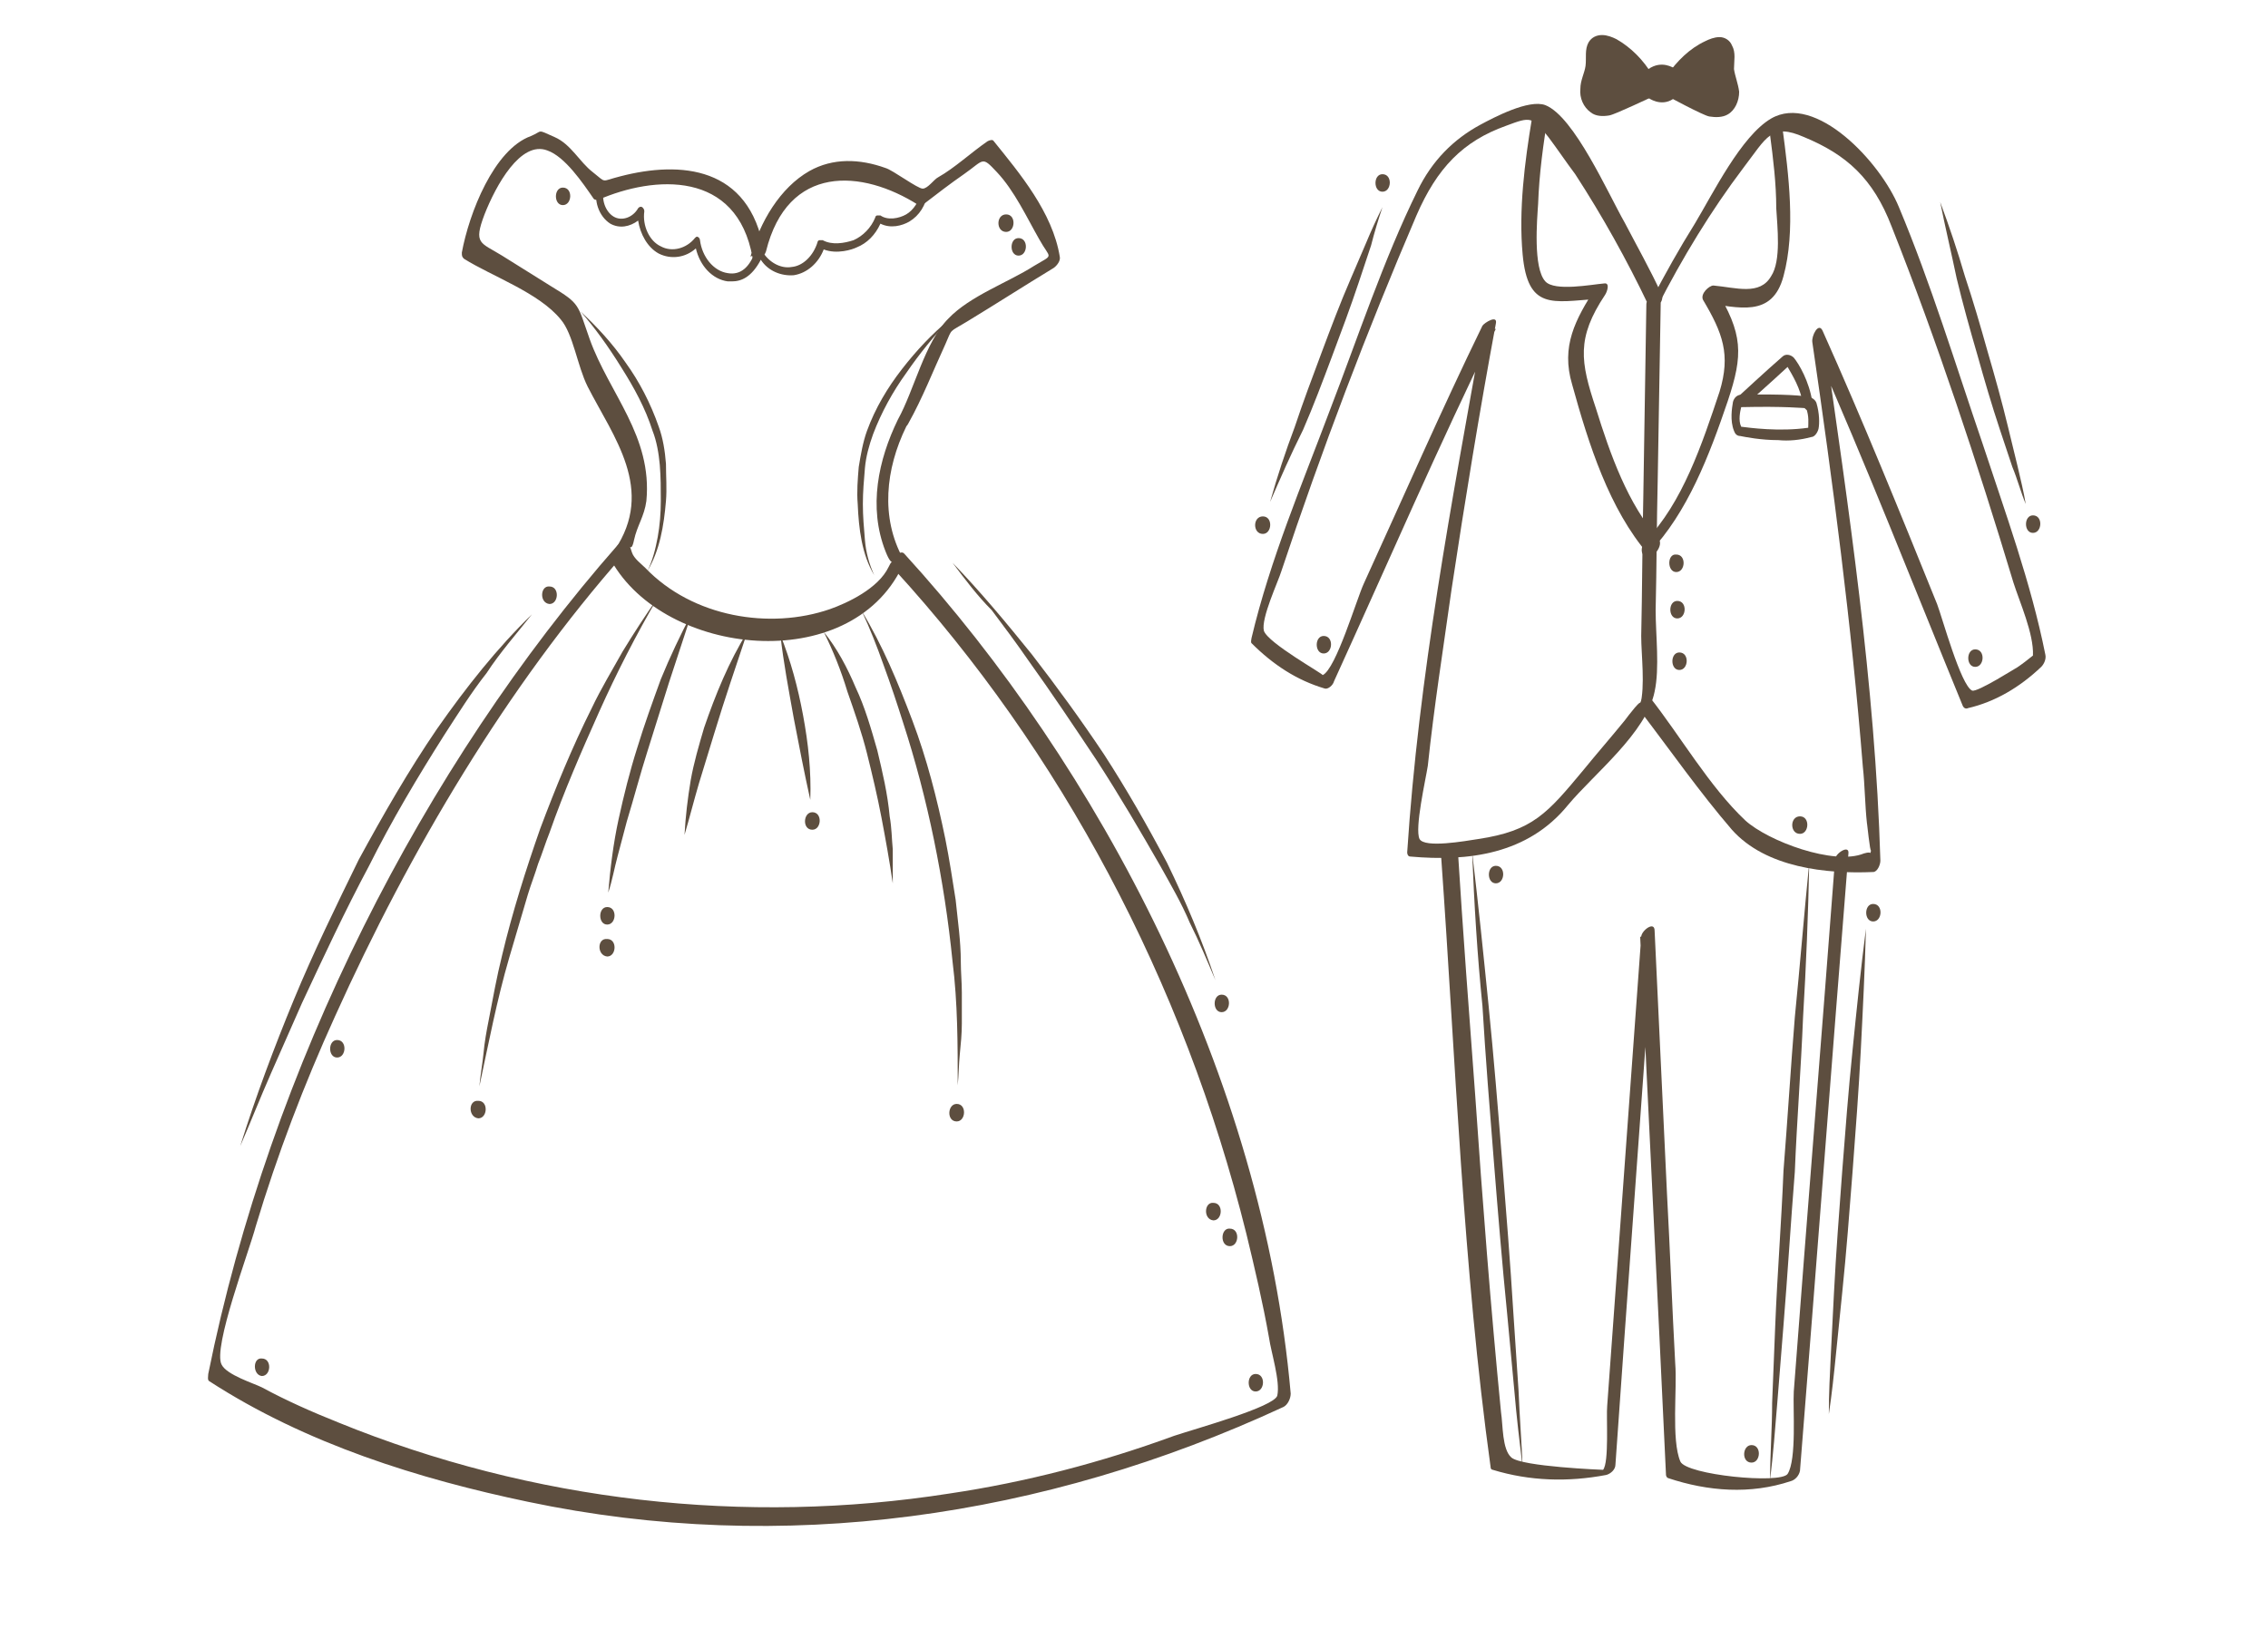 <?xml version="1.0" encoding="utf-8"?>
<!-- Generator: Adobe Illustrator 18.0.0, SVG Export Plug-In . SVG Version: 6.00 Build 0)  -->
<!DOCTYPE svg PUBLIC "-//W3C//DTD SVG 1.1//EN" "http://www.w3.org/Graphics/SVG/1.1/DTD/svg11.dtd">
<svg version="1.1" id="Capa_1" xmlns="http://www.w3.org/2000/svg" xmlns:xlink="http://www.w3.org/1999/xlink" x="0px" y="0px"
	 viewBox="386.1 274.3 220 160" enable-background="new 386.1 274.3 220 160" xml:space="preserve">
<title>iconos-2</title>
<g>
	<g>
		<g>
			<g>
				<g>
					<path fill="#5D4E3F" d="M473.2,315c-1.9,3.9-2.9,8.5-1.2,12.8c0.7,1.8,0.8,0.4,0.3,1.5c-1,2.1-4,3.5-5.7,4.1
						c-5.8,2-13.3,0.8-17.9-4c-0.4-0.4-1.1-0.9-1.3-1.5c-0.4-1.3-0.1,0.3,0.2-1.2c0.3-1.4,1-2.3,1.2-3.8c0.6-6.3-3.6-10.4-5.5-15.7
						c-1.2-3.4-0.9-3.4-3.7-5.1c-1.6-1-3.2-2-4.8-3c-2.1-1.3-2.8-1.1-1.7-4c1.1-2.8,3.5-7.2,6.1-6.2c1.7,0.6,3.4,3.1,4.5,4.7
						c0.1,0.1,0.3,0.1,0.4,0.1c5.5-2.4,13.5-2.9,15,5.6c0.2,1,1.2-0.2,1.3-0.6c2.1-8.5,9.3-8,14.8-4.5c0.1,0.1,0.4,0,0.5-0.1
						c1.3-1,2.6-2,3.9-2.9c2-1.4,1.7-1.8,3.2-0.2c1.7,1.8,2.9,4.4,4.1,6.5c1.1,2,1.5,1.4-0.5,2.6c-2.5,1.6-6.2,2.9-8.3,5.1
						C475.8,307.5,474.8,312.1,473.2,315c-0.6,1.1,0.6,1.2,1,0.4c1.4-2.5,2.4-5.1,3.6-7.7c0.7-1.6,0.3-1.1,2.1-2.2
						c2.8-1.7,5.6-3.5,8.4-5.2c0.3-0.2,0.7-0.7,0.6-1.1c-0.7-4.3-3.9-8.1-6.4-11.2c-0.1-0.2-0.4-0.1-0.6,0c-1.6,1.1-3.2,2.6-4.8,3.5
						c-0.4,0.2-1,1.1-1.5,1.1c-0.5,0-2.9-1.8-3.6-2c-2.5-0.9-5.1-1-7.4,0.3c-2.8,1.6-4.8,4.9-5.7,8.3c0.4-0.2,0.9-0.4,1.3-0.6
						c-1.4-8.2-8.1-8.7-13.9-7.2c-2,0.5-1.3,0.7-2.7-0.4c-1.3-1-2.1-2.7-3.7-3.4c-1.8-0.8-1.1-0.6-2.3-0.1c-3.6,1.3-6,7.5-6.7,11.3
						c0,0.3,0,0.4,0.2,0.6c2.7,1.7,7.3,3.3,9.4,5.9c1.2,1.4,1.6,4.5,2.6,6.5c2.5,4.9,6.6,10,2.6,15.9c-0.1,0.2-0.4,0.7-0.3,1
						c5.2,9.3,23.1,11.2,28.2,0.6c0.1-0.2,0.2-0.5,0.1-0.8c-2.2-4-1.7-8.7,0.3-12.8C474.8,314.3,473.6,314.1,473.2,315z"/>
				</g>
			</g>
			<g>
				<g>
					<path fill="#5D4E3F" d="M446,327.2c-18.8,21.4-33.7,50.6-39.7,80.4c0,0.2-0.1,0.6,0.1,0.7c9.4,6.1,20.4,9.5,30.9,11.7
						c24.7,5.2,50,1.6,73.3-9.2c0.4-0.2,0.7-0.8,0.7-1.3c-2.7-30.8-18.6-60.8-37.5-81.5c-0.5-0.5-1.5,1-0.9,1.6
						c16,17.5,28,39.8,34.1,64.4c0.8,3.3,1.6,6.7,2.2,10.1c0.2,1.4,1.1,4.2,0.8,5.6c-0.3,1.1-7.9,3.2-10,3.9
						c-7.1,2.6-14.4,4.5-21.8,5.6c-19.8,3.1-40.4,0.8-59.3-6.9c-2.5-1-5-2.1-7.4-3.4c-0.8-0.4-3.4-1.2-3.9-2.2
						c-0.9-1.6,2.7-11.1,3.3-13.4c2.1-7,4.7-13.8,7.7-20.4c7.3-16.2,16.7-32,28-44.8C447.2,327.5,446.8,326.3,446,327.2L446,327.2z"
						/>
				</g>
			</g>
		</g>
		<g>
			<g>
				<g>
					<path fill="#5D4E3F" d="M547.3,302.9c-1.1-2.4-2.4-4.7-3.6-7c-1.6-2.8-4.9-10.3-7.7-11.4c-1.6-0.6-5,1.2-6.3,1.9
						c-2.6,1.4-4.7,3.5-6.1,6.4c-3.3,6.7-5.8,14.3-8.5,21.3c-2.7,7.2-5.8,14.5-7.6,22.1c0,0.1-0.1,0.4,0,0.5
						c2.1,2.1,4.4,3.6,7.1,4.4c0.3,0.1,0.8-0.3,0.9-0.7c5.2-11.4,10.2-23,15.7-34.2c-0.4,0.1-0.8,0.2-1.3,0.2
						c-3,16.7-6.2,33.6-7.3,50.6c0,0.2,0.1,0.4,0.3,0.4c5.6,0.5,11.4-0.2,15.3-5c2.5-3,7.6-7,8.4-11c0.5-2.3,0.1-5.5,0.1-7.9
						c0.1-4.2,0.1-8.4,0.2-12.6c0.1-5.9,0.2-11.8,0.3-17.7c0-1-1.4-0.1-1.4,0.6c-0.1,6.3-0.2,12.6-0.3,18.9
						c-0.1,4.4-0.1,8.9-0.2,13.3c0,1.8,0.4,4.9-0.1,6.7c0.3-0.9-1.2,1.1-1.5,1.5c-1.3,1.6-2.7,3.2-4,4.8c-3.5,4.2-4.9,5.9-10.2,6.7
						c-1.3,0.2-5.2,0.9-5.7,0c-0.5-1,0.6-5.8,0.8-7.1c0.6-5.7,1.5-11.4,2.3-17.1c1.3-8.6,2.7-17.2,4.3-25.8c0.2-0.9-1.1-0.1-1.3,0.2
						c-4,8.2-7.7,16.7-11.5,25c-0.7,1.5-2.7,8.3-4,8.9c0.1-0.1-5.3-3.1-5.7-4.3c-0.3-1.2,1.4-4.8,1.7-5.8
						c3.9-11.7,8.3-23.3,13.1-34.5c2-4.6,4.5-7.2,8.7-8.7c2.4-0.9,2.5-0.9,4.1,1.1c0.9,1.2,1.7,2.4,2.6,3.6c2.6,4,5,8.3,7.1,12.7
						C546.4,304.8,547.6,303.6,547.3,302.9z"/>
				</g>
			</g>
			<g>
				<g>
					<path fill="#5D4E3F" d="M534.7,285.8c-0.7,4.2-1.3,8.9-0.9,13.2c0.5,5.4,2.9,4.6,7.2,4.3c0-0.4-0.1-0.8-0.1-1.1
						c-2,3.1-3.4,5.7-2.3,9.4c1.6,5.8,3.6,12.1,7.4,16.5c0.4,0.5,1.5-0.9,1-1.5c-3-3.4-4.7-8.2-6.1-12.7c-1.5-4.5-1.9-6.8,0.9-11
						c0.2-0.3,0.5-1.2-0.1-1.1c-1.2,0.1-4.8,0.8-5.7-0.2c-1.2-1.3-0.8-6-0.7-7.5c0.1-2.9,0.5-5.9,1-8.8
						C536.1,284.2,534.9,285.1,534.7,285.8L534.7,285.8z"/>
				</g>
			</g>
			<g>
				<g>
					<path fill="#5D4E3F" d="M546.9,304c2.4-4.7,5.2-9.3,8.3-13.4c2.3-3,2.7-4.4,5.9-3c4.1,1.7,6.7,4,8.5,8.7
						c4.4,11.1,8.3,22.9,11.8,34.5c0.6,1.9,2,5,1.9,7.1c0.6-0.5,0.6-0.5,0,0c-0.5,0.4-1,0.8-1.6,1.2c0.1-0.1-3.8,2.4-4.3,2.2
						c-1.1-0.5-2.9-7.1-3.4-8.4c-3.6-8.9-7.2-17.8-11.1-26.5c-0.4-0.9-1.1,0.5-1,1.1c2,13.7,3.8,27.4,4.9,41.2
						c0.2,1.8,0.2,3.7,0.4,5.5c0-0.2,0.3,2.9,0.4,2.6c-0.2,0.6,0.3,0-0.7,0.3c-2.9,1.2-9.3-1.2-11.5-3.2c-3.5-3.3-6.3-8.2-9.3-12
						c-0.5-0.6-1.3,1-0.8,1.5c2.9,3.8,5.7,7.8,8.8,11.4c3.3,3.7,9.2,4.3,13.7,4.1c0.4,0,0.7-0.7,0.7-1.1
						c-0.5-17.1-3.1-34.3-5.5-51.1c-0.3,0.4-0.7,0.7-1,1.1c5.1,11.5,9.7,23.3,14.5,35c0.1,0.2,0.3,0.3,0.5,0.2c2.6-0.6,5-2,7.1-4
						c0.3-0.3,0.5-0.8,0.4-1.2c-1.4-7-3.9-13.8-6.1-20.5c-2.6-7.6-5-15.5-8.1-22.9c-1.8-4.4-8.1-11.1-12.4-8.6
						c-2.9,1.7-5.6,7.2-7.4,10.2c-1.5,2.4-2.9,4.9-4.2,7.4C545.7,303.9,546.3,305,546.9,304L546.9,304z"/>
				</g>
			</g>
			<g>
				<g>
					<path fill="#5D4E3F" d="M557.8,287.4c0.3,2.3,0.6,4.7,0.6,7.1c0.1,1.8,0.5,5.1-0.5,6.6c-1.1,1.9-3.4,1.1-5.6,0.9
						c-0.4,0-1.3,0.8-1,1.4c1.9,3.2,2.7,5.3,1.6,8.9c-1.7,5.1-3.6,10.8-7.2,14.5c-0.6,0.6-0.4,1.9,0.4,1.1c3.7-3.9,5.8-9.4,7.6-14.7
						c1.5-4.5,1.5-6.5-1.2-10.9c-0.3,0.5-0.7,0.9-1,1.4c3.2,0.4,6.5,1.5,7.6-2.6c1.2-4.4,0.5-9.9-0.1-14.4
						C559,285.7,557.7,286.8,557.8,287.4L557.8,287.4z"/>
				</g>
			</g>
			<g>
				<path fill="#5D4E3F" d="M558.6,317c-1.7,0-3.2-0.3-3.7-0.4c-0.3,0-0.5-0.2-0.6-0.5c-0.4-1-0.2-2.2-0.1-2.8l0,0
					c0.1-0.4,0.4-0.7,0.8-0.7c4.3-0.1,6,0.1,6.6,0.2c0.3,0.1,0.6,0.3,0.7,0.6c0.3,1,0.3,2,0.2,2.5c-0.1,0.4-0.4,0.8-0.7,0.8
					C560.7,317,559.6,317.1,558.6,317z M555,313.8c-0.1,0.4-0.3,1.3,0,1.9c0.8,0.1,3.7,0.5,6.5,0.1c0-0.4,0.1-1.1-0.2-1.9
					C561,313.9,559.3,313.7,555,313.8z M554.6,313.6L554.6,313.6L554.6,313.6z"/>
			</g>
			<g>
				<path fill="#5D4E3F" d="M561.5,314.1c-0.2,0-0.4-0.2-0.5-0.5c-0.2-1.6-1.1-3-1.5-3.7c-1.5,1.4-4.1,3.7-4.1,3.7l-0.6-0.9
					c0,0,2.7-2.5,4.2-3.8c0.3-0.3,0.8-0.2,1.1,0.1c0.5,0.6,1.5,2.3,1.8,4.3C562,313.8,561.8,314.1,561.5,314.1
					C561.5,314.1,561.5,314.1,561.5,314.1z"/>
			</g>
			<g>
				<g>
					<path fill="#5D4E3F" d="M525.9,357.5c1.4,19.7,2.1,39.7,4.8,59.2c0,0.1,0.1,0.2,0.2,0.2c3.6,1.1,7.3,1.2,11,0.5
						c0.4-0.1,0.9-0.5,0.9-1c1.2-17.3,2.5-34.5,3.7-51.8c-0.4,0.2-0.9,0.4-1.3,0.6c0.8,17.4,1.7,34.8,2.5,52.1c0,0.1,0,0.3,0.2,0.4
						c3.9,1.3,8,1.6,11.9,0.3c0.4-0.1,0.8-0.5,0.9-1c1.6-20,3.1-39.9,4.7-59.9c0.1-0.9-1.3,0-1.3,0.6c-1.3,17.2-2.7,34.4-4,51.6
						c-0.1,1.6,0.3,6.6-0.6,8c-0.7,1-9.8,0.1-10.4-1.2c-0.9-2.1-0.3-7.1-0.5-9.5c-0.3-5.5-0.5-11-0.8-16.5c-0.4-8.5-0.8-17-1.2-25.5
						c0-1-1.3,0-1.3,0.6c-1.1,15.2-2.2,30.4-3.3,45.5c-0.1,1,0.2,5.5-0.4,6.2c0,0-7.9-0.3-8.9-1.2c-0.9-0.8-0.8-3.1-1-4.4
						c-1-10.2-1.8-20.5-2.5-30.7c-0.6-8-1.2-16-1.7-24C527.1,355.8,525.8,356.8,525.9,357.5L525.9,357.5z"/>
				</g>
			</g>
		</g>
		<g>
			<path fill="#5D4E3F" d="M457.1,301.6c-0.1,0-0.3,0-0.4,0c-1.5-0.2-2.7-1.5-3.1-3.2c-1,0.9-2.4,1.1-3.6,0.5
				c-1.1-0.6-1.8-1.9-2-3.2c-0.8,0.6-1.8,0.8-2.7,0.3c-1.1-0.7-1.7-2.3-1.2-3.7c0.1-0.2,0.2-0.3,0.4-0.2c0.2,0.1,0.3,0.3,0.2,0.5
				c-0.3,1,0.1,2.2,0.9,2.7c0.8,0.5,1.9,0.1,2.4-0.8c0.1-0.1,0.2-0.2,0.4-0.1c0.1,0.1,0.2,0.2,0.2,0.4c-0.2,1.4,0.5,2.9,1.6,3.4
				c1.1,0.6,2.5,0.2,3.3-0.8c0.1-0.1,0.2-0.2,0.3-0.1c0.1,0,0.2,0.2,0.2,0.3c0.2,1.6,1.3,3,2.7,3.2c1.2,0.2,2.1-0.5,2.7-2.2
				c0-0.1,0.2-0.2,0.3-0.2c0.1,0,0.2,0.1,0.3,0.2c0.6,1.1,1.8,1.8,2.9,1.6c1.1-0.1,2.1-1.1,2.5-2.4c0-0.1,0.1-0.2,0.2-0.2
				c0.1,0,0.2,0,0.3,0c0.9,0.5,2.1,0.3,3,0c0.9-0.4,1.7-1.2,2.1-2.2c0-0.1,0.1-0.2,0.2-0.2c0.1,0,0.2,0,0.3,0
				c0.7,0.5,1.8,0.3,2.5-0.1c0.7-0.4,1.3-1.3,1.4-2.2c0-0.2,0.2-0.3,0.4-0.3c0.2,0,0.3,0.2,0.3,0.4c-0.2,1.2-0.8,2.2-1.8,2.8
				c-0.7,0.4-1.8,0.7-2.8,0.2c-0.5,1.1-1.3,1.9-2.3,2.3c-0.4,0.2-1.9,0.7-3.2,0.2c-0.5,1.3-1.6,2.3-2.9,2.5
				c-1.2,0.1-2.5-0.4-3.2-1.5C459,301.2,458,301.6,457.1,301.6z"/>
		</g>
		<g>
			<path fill="#5D4E3F" d="M409.4,385.5c1.5-4.8,3.3-9.6,5.2-14.2c1.9-4.6,4.1-9.1,6.3-13.6c2.4-4.4,4.8-8.6,7.6-12.7
				c2.8-4,5.8-7.8,9.2-11.1c-1.5,1.9-3.1,3.7-4.4,5.7c-1.5,1.9-2.8,4-4.1,6c-2.6,4.1-5.1,8.3-7.3,12.7c-2.3,4.3-4.4,8.8-6.5,13.3
				c-1,2.3-2,4.5-3,6.8C411.3,380.9,410.4,383.2,409.4,385.5z"/>
		</g>
		<g>
			<path fill="#5D4E3F" d="M567.1,364.4c-0.1,3.9-0.3,7.9-0.5,11.8c-0.2,3.9-0.5,7.8-0.8,11.8c-0.3,3.9-0.6,7.8-1,11.7l-0.6,5.9
				c-0.2,2-0.4,3.9-0.7,5.9c0-2,0.1-3.9,0.2-5.9l0.3-5.9c0.2-3.9,0.5-7.8,0.8-11.8c0.3-3.9,0.6-7.8,1-11.7
				C566.2,372.2,566.6,368.3,567.1,364.4z"/>
		</g>
		<g>
			<path fill="#5D4E3F" d="M574.3,293.9c0.9,2.4,1.7,4.8,2.4,7.2c0.8,2.4,1.5,4.8,2.2,7.3c0.7,2.4,1.4,4.9,2,7.4l0.9,3.7
				c0.3,1.3,0.6,2.5,0.8,3.7c-0.5-1.2-0.8-2.4-1.3-3.6l-1.2-3.6c-0.8-2.4-1.5-4.8-2.2-7.3c-0.7-2.4-1.4-4.9-2-7.4
				C575.4,298.9,574.8,296.4,574.3,293.9z"/>
		</g>
		<g>
			<path fill="#5D4E3F" d="M478.5,328.9c2.7,2.8,5.2,5.8,7.7,8.9c2.4,3.1,4.8,6.4,7,9.7c2.2,3.4,4.2,6.9,6.1,10.5
				c1.8,3.7,3.4,7.5,4.7,11.4c-0.8-1.9-1.6-3.8-2.5-5.6c-0.8-1.9-1.8-3.6-2.8-5.4c-2-3.5-4-6.9-6.2-10.3c-2.2-3.3-4.4-6.6-6.7-9.8
				c-1.1-1.6-2.3-3.2-3.5-4.8C480.9,332.1,479.7,330.5,478.5,328.9z"/>
		</g>
		<g>
			<path fill="#5D4E3F" d="M509.3,323c0.7-2.5,1.5-4.9,2.4-7.3c0.8-2.4,1.7-4.8,2.6-7.2c0.9-2.4,1.8-4.8,2.8-7.1l1.5-3.5
				c0.5-1.2,1-2.3,1.6-3.5c-0.4,1.2-0.8,2.5-1.1,3.7l-1.2,3.6c-0.8,2.4-1.7,4.8-2.6,7.2c-0.9,2.4-1.8,4.8-2.8,7.1
				C511.3,318.4,510.3,320.7,509.3,323z"/>
		</g>
		<g>
			<path fill="#5D4E3F" d="M449.9,332.3c-2.1,3.6-4,7.3-5.7,11.1c-1.7,3.8-3.4,7.7-4.8,11.7c-0.4,1-0.7,2-1.1,3c-0.3,1-0.7,2-1,3
				c-0.6,2-1.2,4.1-1.8,6.1c-1.2,4.1-2,8.3-2.9,12.5c0.1-1.1,0.3-2.2,0.4-3.2c0.1-1.1,0.3-2.2,0.5-3.2c0.4-2.1,0.8-4.3,1.3-6.3
				c1-4.2,2.3-8.3,3.7-12.3c1.5-4,3.1-7.9,5-11.7c0.9-1.9,2-3.7,3-5.5C447.6,335.7,448.7,334,449.9,332.3z"/>
		</g>
		<g>
			<path fill="#5D4E3F" d="M453.2,333.8l-2.2,6.7c-0.7,2.2-1.4,4.5-2.1,6.7c-0.7,2.2-1.3,4.5-2,6.8c-0.3,1.1-0.6,2.3-0.9,3.4
				c-0.3,1.1-0.5,2.3-0.9,3.5c0.2-2.4,0.5-4.8,1-7.1c0.5-2.3,1.1-4.7,1.8-6.9c0.7-2.3,1.5-4.5,2.3-6.7
				C451.1,338,452.1,335.9,453.2,333.8z"/>
		</g>
		<g>
			<path fill="#5D4E3F" d="M458.6,335.6c-1.1,3.3-2.2,6.5-3.2,9.8c-0.5,1.6-1,3.3-1.5,4.9c-0.5,1.7-0.9,3.3-1.4,5
				c0.1-1.8,0.3-3.5,0.6-5.3c0.3-1.7,0.8-3.4,1.3-5.1C455.5,341.7,456.8,338.5,458.6,335.6z"/>
		</g>
		<g>
			<path fill="#5D4E3F" d="M461.8,335.9c1,2.5,1.7,5.1,2.2,7.8c0.5,2.7,0.8,5.4,0.7,8.2c-0.6-2.7-1.1-5.3-1.6-7.9
				C462.6,341.2,462.1,338.6,461.8,335.9z"/>
		</g>
		<g>
			<path fill="#5D4E3F" d="M466,335.6c1.3,1.6,2.3,3.5,3.1,5.4c0.9,1.9,1.5,4,2.1,6.1c0.5,2.1,1,4.2,1.2,6.4
				c0.2,1.1,0.2,2.2,0.3,3.2c0,1.1,0,2.2,0,3.3c-0.3-2.1-0.7-4.3-1.1-6.4c-0.4-2.1-0.9-4.2-1.4-6.2c-0.5-2-1.2-4-1.9-6
				C467.7,339.4,466.9,337.4,466,335.6z"/>
		</g>
		<g>
			<path fill="#5D4E3F" d="M469.7,333.6c2,3.3,3.5,6.9,4.9,10.6c1.4,3.7,2.4,7.6,3.2,11.5c0.4,2,0.7,4,1,5.9c0.2,2,0.5,4,0.5,6
				c0,1,0.1,2,0.1,3l0,3c0,1-0.1,2-0.2,3c-0.1,1-0.1,2-0.2,3c0-4,0-8-0.5-12c-0.4-4-1-7.9-1.8-11.8c-0.8-3.9-1.8-7.7-3-11.4
				c-0.6-1.9-1.2-3.7-1.9-5.6C471.2,337.1,470.5,335.3,469.7,333.6z"/>
		</g>
		<g>
			<path fill="#5D4E3F" d="M442.4,304.5c1.6,1.5,3.1,3.1,4.4,5c1.3,1.8,2.4,3.9,3.2,6.2c0.4,1.1,0.6,2.3,0.7,3.6
				c0,1.2,0.1,2.4,0,3.6c-0.2,2.4-0.6,4.8-1.8,6.8c0.5-1,0.8-2.2,1-3.3c0.2-1.1,0.3-2.3,0.3-3.5c0-1.2,0-2.3-0.1-3.5
				c-0.1-1.1-0.3-2.3-0.7-3.3c-0.7-2.2-1.8-4.2-3-6.1C445.1,307.9,443.8,306.1,442.4,304.5z"/>
		</g>
		<g>
			<path fill="#5D4E3F" d="M478.2,305.3c-1.5,1.6-2.9,3.3-4.2,5.2c-1.3,1.8-2.4,3.8-3.2,5.9c-0.4,1.1-0.7,2.2-0.8,3.3
				c-0.1,1.2-0.2,2.3-0.2,3.5c0,1.2,0.1,2.3,0.2,3.5c0.1,1.2,0.4,2.3,0.9,3.4c-1.2-2-1.5-4.5-1.6-6.9c-0.1-1.2,0-2.4,0.1-3.6
				c0.2-1.2,0.4-2.4,0.8-3.5c0.8-2.2,2-4.2,3.4-6C475,308.3,476.5,306.7,478.2,305.3z"/>
		</g>
		<g>
			<path fill="#5D4E3F" d="M528.9,357c0.6,5,1.1,9.9,1.6,14.9c0.5,5,0.9,9.9,1.3,14.9c0.4,5,0.8,10,1.1,14.9l0.5,7.5
				c0.1,2.5,0.3,5,0.4,7.5c-0.3-2.5-0.6-5-0.8-7.4l-0.7-7.5c-0.5-5-0.9-9.9-1.3-14.9c-0.4-5-0.8-10-1.1-15
				C529.4,367,529.1,362,528.9,357z"/>
		</g>
		<g>
			<path fill="#5D4E3F" d="M561.6,358c-0.1,5-0.3,10-0.6,15c-0.2,5-0.6,10-0.8,15c-0.4,5-0.7,10-1.1,14.9l-0.6,7.5
				c-0.2,2.5-0.4,5-0.7,7.5c0-2.5,0.2-5,0.2-7.5l0.3-7.5c0.2-5,0.6-10,0.8-15c0.4-5,0.7-10,1.1-14.9C560.7,368,561.1,363,561.6,358z
				"/>
		</g>
		<g>
			<g>
				<path fill="#5D4E3F" d="M542.9,278.1c-0.4-0.2-0.9-0.4-1.4-0.4c-0.5,0-1,0.2-1.3,0.7c-0.4,0.7-0.2,1.5-0.3,2.3
					c-0.1,0.7-0.5,1.4-0.5,2.2c-0.1,0.9,0.3,1.8,1,2.3c0.5,0.4,1.2,0.4,1.8,0.3c0.6-0.1,4.1-1.8,4.4-1.9c0.5-0.2,0.7-0.2,0.4-0.8
					c-0.2-0.4-0.4-0.8-0.6-1.2C545.5,280.1,544.3,278.9,542.9,278.1z"/>
			</g>
			<g>
				<path fill="#5D4E3F" d="M551.5,278.3c0.4-0.2,0.9-0.4,1.4-0.4c0.5,0,1,0.3,1.2,0.8c0.4,0.7,0.2,1.5,0.2,2.3
					c0.1,0.7,0.4,1.4,0.5,2.2c0,0.9-0.4,1.8-1.1,2.2c-0.5,0.3-1.2,0.3-1.8,0.2c-0.6-0.1-4.1-2-4.3-2.1c-0.5-0.3-0.6-0.2-0.4-0.8
					c0.2-0.4,0.4-0.8,0.6-1.1C548.8,280.2,550,279,551.5,278.3z"/>
			</g>
			<g>
				<path fill="#5D4E3F" d="M546,281c0,0-0.6,1.4,0,2.8c0,0,1.2,0.9,2.4,0.1c0,0,0.6-1.2,0.1-3C548.4,280.9,547.3,280.1,546,281z"/>
			</g>
		</g>
	</g>
	<g>
		<g>
			<g>
				<path fill="#5D4E3F" d="M432.5,382.8c0.9,0,1-1.7,0-1.7C431.5,381,431.5,382.7,432.5,382.8L432.5,382.8z"/>
			</g>
		</g>
		<g>
			<g>
				<path fill="#5D4E3F" d="M445,364c0.9,0,1-1.7,0-1.7C444.1,362.3,444.1,364,445,364L445,364z"/>
			</g>
		</g>
		<g>
			<g>
				<path fill="#5D4E3F" d="M445,367.1c0.9,0,1-1.7,0-1.7C444,365.3,444,367,445,367.1L445,367.1z"/>
			</g>
		</g>
		<g>
			<g>
				<path fill="#5D4E3F" d="M464.9,354.8c0.9,0,1-1.7,0-1.7C464,353.1,463.9,354.8,464.9,354.8L464.9,354.8z"/>
			</g>
		</g>
		<g>
			<g>
				<path fill="#5D4E3F" d="M505.4,395.2c0.9,0,1-1.7,0-1.7C504.5,393.4,504.4,395.2,505.4,395.2L505.4,395.2z"/>
			</g>
		</g>
		<g>
			<g>
				<path fill="#5D4E3F" d="M503.8,392.7c0.9,0,1-1.7,0-1.7C502.9,390.9,502.8,392.6,503.8,392.7L503.8,392.7z"/>
			</g>
		</g>
		<g>
			<g>
				<path fill="#5D4E3F" d="M478.9,383.1c0.9,0,1-1.7,0-1.7C478,381.4,477.9,383.1,478.9,383.1L478.9,383.1z"/>
			</g>
		</g>
		<g>
			<g>
				<path fill="#5D4E3F" d="M440.7,294.2c0.9,0,1-1.7,0-1.7C439.8,292.5,439.8,294.2,440.7,294.2L440.7,294.2z"/>
			</g>
		</g>
		<g>
			<g>
				<path fill="#5D4E3F" d="M484.9,299.1c0.9,0,1-1.7,0-1.7C484,297.4,484,299.1,484.9,299.1L484.9,299.1z"/>
			</g>
		</g>
		<g>
			<g>
				<path fill="#5D4E3F" d="M483.7,296.8c0.9,0,1-1.7,0-1.7C482.7,295.1,482.7,296.8,483.7,296.8L483.7,296.8z"/>
			</g>
		</g>
		<g>
			<g>
				<path fill="#5D4E3F" d="M418.8,376.9c0.9,0,1-1.7,0-1.7C417.9,375.2,417.9,376.9,418.8,376.9L418.8,376.9z"/>
			</g>
		</g>
		<g>
			<g>
				<path fill="#5D4E3F" d="M411.5,407.8c0.9,0,1-1.7,0-1.7C410.6,406,410.6,407.7,411.5,407.8L411.5,407.8z"/>
			</g>
		</g>
		<g>
			<g>
				<path fill="#5D4E3F" d="M507.9,409.3c0.9,0,1-1.7,0-1.7C507,407.6,507,409.3,507.9,409.3L507.9,409.3z"/>
			</g>
		</g>
		<g>
			<g>
				<path fill="#5D4E3F" d="M548.7,329.8c0.9,0,1-1.7,0-1.7C547.8,328,547.8,329.8,548.7,329.8L548.7,329.8z"/>
			</g>
		</g>
		<g>
			<g>
				<path fill="#5D4E3F" d="M548.8,334.3c0.9,0,1-1.7,0-1.7C547.9,332.6,547.9,334.3,548.8,334.3L548.8,334.3z"/>
			</g>
		</g>
		<g>
			<g>
				<path fill="#5D4E3F" d="M549,339.3c0.9,0,1-1.7,0-1.7C548.1,337.6,548.1,339.3,549,339.3L549,339.3z"/>
			</g>
		</g>
		<g>
			<g>
				<path fill="#5D4E3F" d="M560.7,355.2c0.9,0,1-1.7,0-1.7C559.7,353.5,559.7,355.2,560.7,355.2L560.7,355.2z"/>
			</g>
		</g>
		<g>
			<g>
				<path fill="#5D4E3F" d="M577.7,339c0.9,0,1-1.7,0-1.7C576.8,337.3,576.8,339,577.7,339L577.7,339z"/>
			</g>
		</g>
		<g>
			<g>
				<path fill="#5D4E3F" d="M514.5,337.7c0.9,0,1-1.7,0-1.7C513.6,336,513.6,337.7,514.5,337.7L514.5,337.7z"/>
			</g>
		</g>
		<g>
			<g>
				<path fill="#5D4E3F" d="M531.2,360c0.9,0,1-1.7,0-1.7C530.3,358.3,530.3,360,531.2,360L531.2,360z"/>
			</g>
		</g>
		<g>
			<g>
				<path fill="#5D4E3F" d="M556,416.2c0.9,0,1-1.7,0-1.7C555.1,414.5,555,416.2,556,416.2L556,416.2z"/>
			</g>
		</g>
		<g>
			<g>
				<path fill="#5D4E3F" d="M439.4,332.9c0.9,0,1-1.7,0-1.7C438.5,331.1,438.4,332.8,439.4,332.9L439.4,332.9z"/>
			</g>
		</g>
		<g>
			<g>
				<path fill="#5D4E3F" d="M504.6,372.5c0.9,0,1-1.7,0-1.7C503.7,370.8,503.7,372.5,504.6,372.5L504.6,372.5z"/>
			</g>
		</g>
		<g>
			<g>
				<path fill="#5D4E3F" d="M520.2,292.9c0.9,0,1-1.7,0-1.7C519.3,291.2,519.3,292.9,520.2,292.9L520.2,292.9z"/>
			</g>
		</g>
		<g>
			<g>
				<path fill="#5D4E3F" d="M583.3,326c0.9,0,1-1.7,0-1.7C582.4,324.3,582.4,326,583.3,326L583.3,326z"/>
			</g>
		</g>
		<g>
			<g>
				<path fill="#5D4E3F" d="M567.8,363.7c0.9,0,1-1.7,0-1.7C566.9,362,566.9,363.7,567.8,363.7L567.8,363.7z"/>
			</g>
		</g>
		<g>
			<g>
				<path fill="#5D4E3F" d="M508.6,326.1c0.9,0,1-1.7,0-1.7C507.6,324.4,507.6,326.1,508.6,326.1L508.6,326.1z"/>
			</g>
		</g>
	</g>
	<g>
		<g>
			<line fill="#5D4E3F" x1="452.1" y1="328.4" x2="452" y2="332.8"/>
			<line fill="#5D4E3F" x1="453.5" y1="329.3" x2="453.4" y2="332.6"/>
			<line fill="#5D4E3F" x1="454.9" y1="330.3" x2="454.9" y2="333.6"/>
			<line fill="#5D4E3F" x1="456.3" y1="331.2" x2="456.3" y2="334.5"/>
			<line fill="#5D4E3F" x1="457.8" y1="332.1" x2="457.7" y2="335.5"/>
			<line fill="#5D4E3F" x1="459.3" y1="332.7" x2="459.3" y2="335.4"/>
			<line fill="#5D4E3F" x1="468.3" y1="328.7" x2="468.2" y2="334"/>
			<line fill="#5D4E3F" x1="466.9" y1="329.6" x2="466.8" y2="334.3"/>
			<line fill="#5D4E3F" x1="465.4" y1="330.5" x2="465.4" y2="333.8"/>
			<line fill="#5D4E3F" x1="464" y1="331.4" x2="463.9" y2="334.7"/>
			<line fill="#5D4E3F" x1="462.5" y1="332.2" x2="462.5" y2="335.6"/>
			<line fill="#5D4E3F" x1="461" y1="332.8" x2="460.9" y2="335.4"/>
		</g>
		<g>
			<line fill="#5D4E3F" x1="415.2" y1="406.4" x2="414.5" y2="411.8"/>
			<line fill="#5D4E3F" x1="417.8" y1="407.8" x2="417.2" y2="413.2"/>
			<line fill="#5D4E3F" x1="420.5" y1="409.2" x2="419.9" y2="413.6"/>
			<line fill="#5D4E3F" x1="423.1" y1="410.5" x2="422.6" y2="414.9"/>
			<line fill="#5D4E3F" x1="425.8" y1="411.6" x2="425.3" y2="416.1"/>
			<line fill="#5D4E3F" x1="428.4" y1="413" x2="427.9" y2="416.9"/>
			<line fill="#5D4E3F" x1="431" y1="414.4" x2="430.6" y2="417.8"/>
			<line fill="#5D4E3F" x1="434.3" y1="415.5" x2="434.1" y2="418.2"/>
			<line fill="#5D4E3F" x1="437.6" y1="416.3" x2="437.3" y2="419.4"/>
			<line fill="#5D4E3F" x1="440.2" y1="417" x2="440" y2="419.4"/>
		</g>
		<g>
			<line fill="#5D4E3F" x1="503" y1="407.5" x2="503.5" y2="413"/>
			<line fill="#5D4E3F" x1="500.3" y1="408.8" x2="500.8" y2="414.3"/>
			<line fill="#5D4E3F" x1="497.6" y1="410.1" x2="498.1" y2="415.1"/>
			<line fill="#5D4E3F" x1="495" y1="411.3" x2="495.3" y2="415.7"/>
			<line fill="#5D4E3F" x1="492.3" y1="412.2" x2="492.6" y2="416.7"/>
			<line fill="#5D4E3F" x1="489.6" y1="413.5" x2="490" y2="417.5"/>
			<line fill="#5D4E3F" x1="486.9" y1="414.8" x2="487.2" y2="418.2"/>
			<line fill="#5D4E3F" x1="483.6" y1="415.8" x2="483.9" y2="418.8"/>
			<line fill="#5D4E3F" x1="480.2" y1="416.4" x2="480.5" y2="419.5"/>
			<line fill="#5D4E3F" x1="477.6" y1="417" x2="477.9" y2="420.1"/>
		</g>
		<g>
			<line fill="#5D4E3F" x1="545.8" y1="343.3" x2="545.7" y2="347.8"/>
			<line fill="#5D4E3F" x1="544.3" y1="344.5" x2="544.3" y2="349.1"/>
			<line fill="#5D4E3F" x1="542.9" y1="346.5" x2="542.8" y2="350.4"/>
			<line fill="#5D4E3F" x1="541.5" y1="347.7" x2="541.4" y2="351.7"/>
			<line fill="#5D4E3F" x1="540" y1="349.8" x2="540" y2="353"/>
			<line fill="#5D4E3F" x1="538.6" y1="351.5" x2="538.5" y2="354.3"/>
			<line fill="#5D4E3F" x1="537.1" y1="353.3" x2="537.1" y2="355.6"/>
			<line fill="#5D4E3F" x1="535.7" y1="354.6" x2="535.6" y2="356.9"/>
			<line fill="#5D4E3F" x1="534.3" y1="355.3" x2="534.2" y2="358.2"/>
			<line fill="#5D4E3F" x1="532.8" y1="356.1" x2="532.8" y2="359.5"/>
		</g>
		<g>
			<line fill="#5D4E3F" x1="547.1" y1="343.8" x2="547" y2="347.9"/>
			<line fill="#5D4E3F" x1="548.5" y1="345.6" x2="548.4" y2="349.2"/>
			<line fill="#5D4E3F" x1="549.9" y1="347.7" x2="549.8" y2="350.6"/>
			<line fill="#5D4E3F" x1="551.3" y1="349.7" x2="551.2" y2="351.9"/>
			<line fill="#5D4E3F" x1="552.6" y1="351.5" x2="552.6" y2="353.3"/>
			<line fill="#5D4E3F" x1="554" y1="353.1" x2="554" y2="354.7"/>
			<line fill="#5D4E3F" x1="555.4" y1="354.6" x2="555.4" y2="356"/>
			<line fill="#5D4E3F" x1="556.8" y1="355.1" x2="556.7" y2="357.4"/>
			<line fill="#5D4E3F" x1="558.2" y1="355.9" x2="558.1" y2="358.8"/>
			<line fill="#5D4E3F" x1="559.6" y1="356.7" x2="559.5" y2="360.1"/>
		</g>
	</g>
</g>
</svg>

